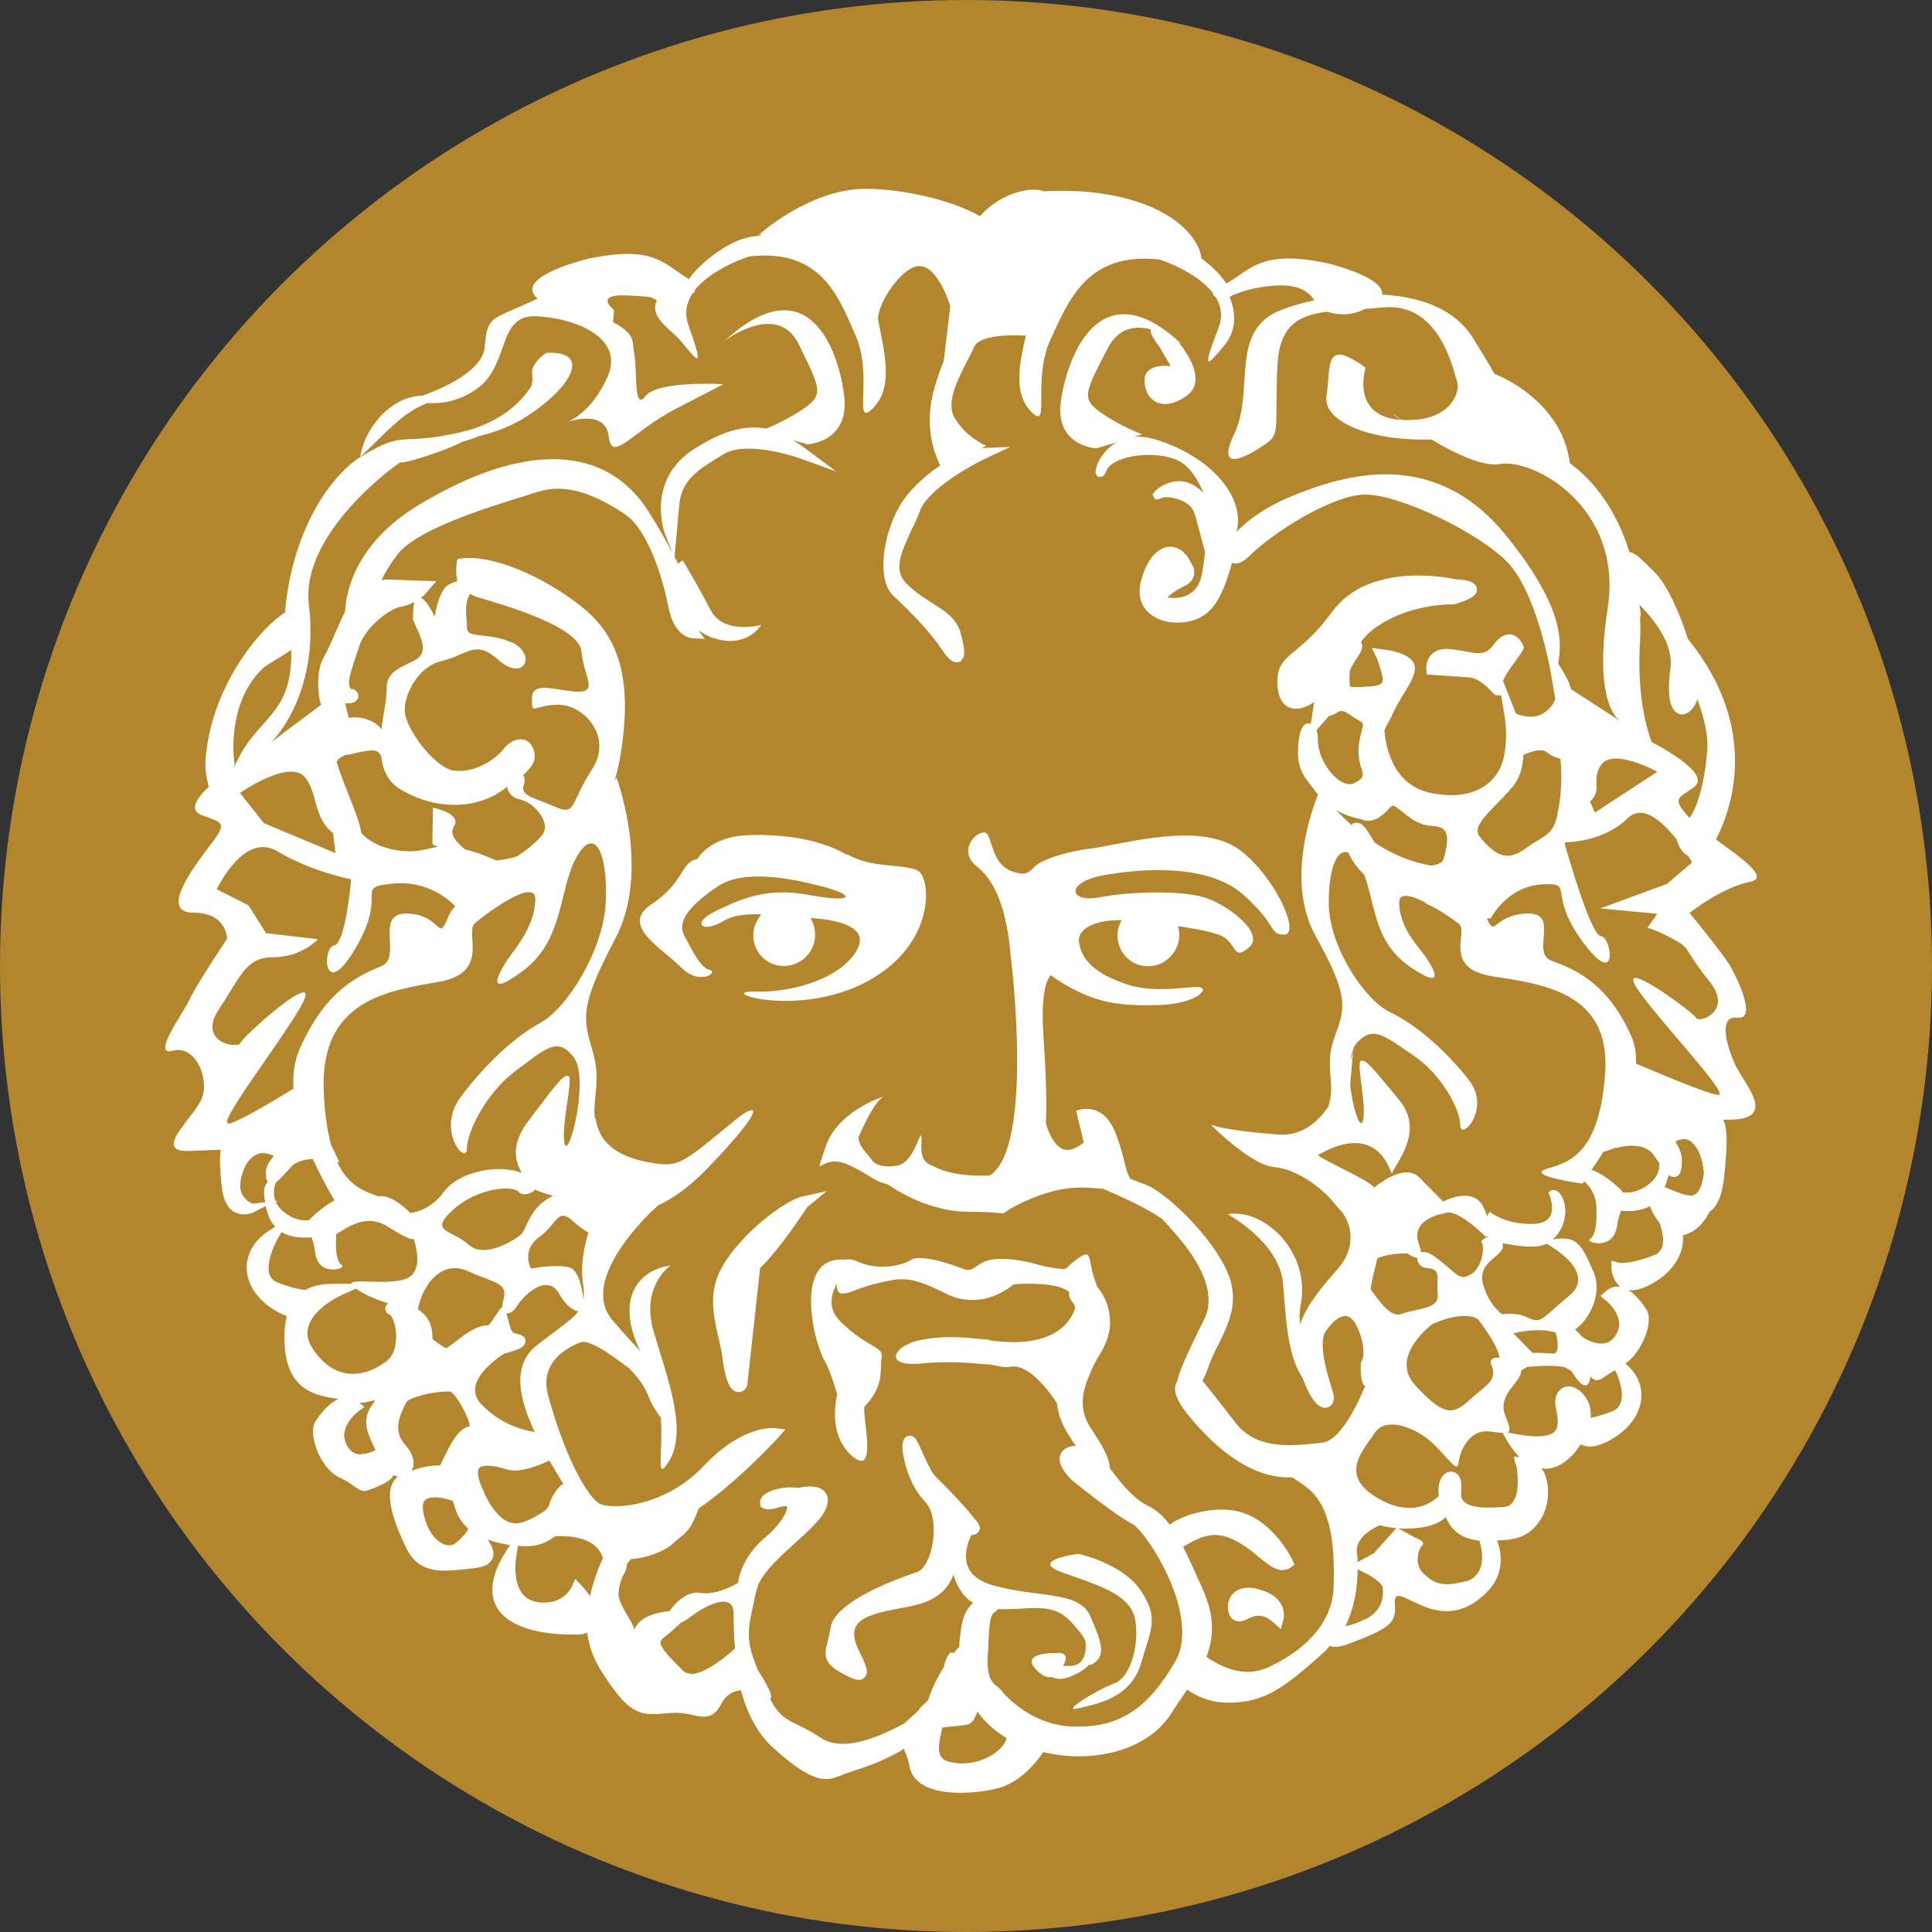 <svg xmlns="http://www.w3.org/2000/svg" id="Layer_2" viewBox="0 0 67.74 67.74"><rect x="0" y="0" width="67.74" height="67.74" fill="#333333" stroke="none"/><defs><style>.cls-1{fill:#b3862d;}.cls-1,.cls-2{stroke-width:0px;}.cls-2{fill:#fff;}</style></defs><g id="Layer_1-2"><circle class="cls-1" cx="33.87" cy="33.87" r="33.87"></circle><path class="cls-1" d="M11.8,26.73c.29.94.81,1.97.86,2.48.41.51,1.39.77,2.17.61.88-.19.33-.09.33-.23,0-.14.02-1.25.02-1.25,0,0,1.02.19.74.65-.18.28.08.54.38.81.39.09.76.23,1.1.39.21-.02.45-.06.72-.14.41-.26.78-.59.91-.78.28-.42-.31-1.11-.77-1.21-.29-.06-.45-.24-.48-.45-.08.05-.16.11-.24.17-.45.3-1,.46-1.6.46-.66,0-1.32-.19-1.91-.55-.44-.27-.61-.7-.67-1.18-.15-.23-.27-.25-1.17-.02-.2.05-.32.14-.39.26Z"></path><path class="cls-1" d="M12.32,45.01c-.02-.2,1.21.07,1.88-.16.63-.21.41-1.07.3-1.42-.04.05-.23,0-.9-.42-.77-.49-1.42.04-1.81.26-.05.7.04,1,.2,1.1.15.1-.85.42-.94-.47-.02-.24-.07-.4-.13-.52-.33.03-.73.01-1.05-.18l-.16.28c-.12.21-.39.83-.26,1.21.05.13.14.23.29.28.48.19.78.24.97.26.37-.22.83-.22,1.17-.22h.44Z"></path><path class="cls-1" d="M20.22,30.07c-.65,1.16-.41,2.89-1.9,4-1.49,1.11-.68-.21-.36-.63.32-.42.81-1.11.82-1.9.01-.79-1.74.52-2.12.84-.37.31.55,1.74-1.24,2.05-1.79.31-4.17.63-4.06,3.79.03.84.12,1.48.27,1.97.05.09.1.19.14.27l.14.31-.08-.02c.4.85.99,1.04,1.47,1.21.42-.11,1.1.58,1.1.58,0,0,.68-.05,1.17-.74.47-.66,1.79-1.01,2.73-.67-.21-.37-.43-.95.26-1.85.97-1.27,1.24-1.63,1.39-1.53.15.11-.29,1.84-.14,2.37.15.53.88-2.32.31-3.05-.57-.74-.99-.26-2.01.47-1.01.74-1.72,2.1-1.73,2.74,0,.63-1.1-.63-.23-1.79.86-1.16,1.93-2.16,2.83-2.63.9-.47,2.2-2.53,2.28-4.21.08-1.69-.38-2.74-1.03-1.58ZM15.28,36.59c-1.17.58-1.12.95-1.4,2.21-.28,1.26.5,1.58-.13,1.63-.63.05-.99-.58-1.02-2.21-.03-1.63,2.98-2.42,2.98-2.42l.9-.42s-.17.63-1.33,1.21Z"></path><path class="cls-1" d="M15.88,52.62l-.14-.05s-.24-.08-.49-.08c-.12,0-.28.02-.36.11-.09.11-.07.31-.04.46.15.77.57,1.11.9,1.11.09,0,.16-.02.22-.07.33-.28.43-.46.43-.46l.03-.05c-.21-.19-.37-.42-.45-.69-.03-.13-.06-.22-.09-.28Z"></path><path class="cls-1" d="M8.62,40.85c-.21.37-.25.83-.14,1.01.2.34.39.34.41.34l.41-.05c-.07-.32-.07-.57.1-.72-.02-.03-.04-.06-.06-.11-.01-.05-.02-.12-.02-.22,0-.2.12-.36.21-.48.02-.03.05-.06.07-.09-.03-.02-.11-.05-.28-.09-.35-.07-.59.23-.7.41Z"></path><path class="cls-1" d="M9.68,42.13c.05.12.14.24.29.35.34.26.65.3.88.28.02-.02.03-.04.06-.07.21-.2.52-.47.83-.62-.21-.35-.49-.85-.76-1.45-.26,0-.58.06-.78.29l-.06.07c-.22.25-.35.39-.45.45-.07.16-.12.41-.02.66h.09s-.08.03-.08.03Z"></path><path class="cls-1" d="M13.51,45.84s.03-.1.1-.14c-.38-.14-.82-.29-1.13-.52l-.52.24s-.96.43-1.15,1.1c-.08.27-.01.55.2.84.39.54.84.81,1.36.81.58,0,1.05-.34,1.23-.48.3-.25.31-.71.3-.9-.02-.4-.16-.66-.21-.69-.2-.07-.18-.23-.17-.26Z"></path><path class="cls-1" d="M24.24,56.65c-.13.1-.26.18-.37.23-.1.1-.3.28-.61.53-.09.07-.1.12-.1.14-.01.2.35.57.69.91l.11.11c.06.06.14.09.25.09.49,0,1.25-.61,1.56-.9-.04-.55-.04-1.01-.05-1.26-.03-.76-1.04-.21-1.48.13Z"></path><path class="cls-1" d="M34.28,60c-.14.42-.28.44-.36.46-.16.03-.57.07-.87.1-.21.86-.15,1.1.27,1.21.13.03.27.05.42.05.68,0,1.36-.36,1.55-.83,0-.02.02-.04.02-.07-.46-.27-.79-.59-1.02-.93Z"></path><path class="cls-1" d="M19.01,53.04c.15-.1.24-.2.27-.32.04-.21-.1-.42-.11-.42l-.3-.42.51.09c.15.03.27.05.39.08-.16-.26-.33-.54-.5-.83-.25.12-.78.35-1.22.35-.11,0-.2-.02-.28-.04-.28-.09-.5-.13-.67-.13-.11,0-.25.02-.3.1-.03.05-.11.26.21.89.34.69.7,1.03,1.09,1.03.3,0,.63-.2.92-.37Z"></path><path class="cls-1" d="M18.75,50.22c-.56-1.18-.81-2.34.07-3.04.23-.18.44-.34.63-.48.4-.3.67-.5.83-.71-.18-.05-.43-.18-.67-.61-.41-.74-1.21,0-1.48.42-.27.42-.64.32-.47-.26.17-.58-.41-.58-1.2-.94-.78-.37-1.32.16-1.59.68-.11.22-.17.46-.22.64.29.19.51.49.51.94,0,.03,0,.06,0,.1.18.14.41.31.49.32.04-.01.23-.15.36-.26.31-.24.7-.54,1.09-.54.12,0,.23.03.33.08.18.1.42.15.59.18.21.04.4.08.4.28,0,.22-.2.28-.76.45-.28.17-.93.67-1,1.18-.03.22.05.43.25.63.62.63,1.33.86,1.84.94Z"></path><path class="cls-1" d="M19.47,53.88c-.24.18-.52.32-.83.34-.15,0-.32,0-.48,0l-.07.46c0,.05-.19,1.33.7,1.5.1.02.21.03.3.03.69,0,.95-.53.95-.54l.13-.29.22.23c.05.06.18.2.31.39.1-.48.27-.93.45-1.34-.02-.03-.04-.07-.05-.11-.26-.62-1.17-.67-1.62-.65Z"></path><path class="cls-1" d="M15.78,48.79s-.06,0-.1,0c-.54,0-1.33.22-1.42.36l-.05.09c-.23.43-.44.93,0,1.42.27.29.36.61.24.87,0,0-.01.02-.02.04.31-.11.64-.18,1-.19.04-.07.1-.2.15-.3.22-.45.49-1.01.89-1.07,0-.29-.48-1.15-.69-1.22Z"></path><path class="cls-1" d="M13.06,49.25c.04-.06.06-.11.08-.15-.17.05-.34.09-.49.09-.02,0-.03,0-.05,0l.17.15-.21.16s-.75.58-.39,1.2c.12.21.29.31.51.31.2,0,.39-.08.49-.13,0,0,0-.01,0-.02-.31-.65-.5-1.04-.1-1.59Z"></path><path class="cls-1" d="M10.21,22.78c-.1.11-.84.51-.98.64-1.16,1.09-1.08,2.9-.99,3.39.04-.08.09-.17.14-.27.74-1.44,1.89-1.54,1.83-3.77Z"></path><path class="cls-1" d="M55.92,28.49l2.19-1.43s-1.63-.9-2-.19c-.31.58.09.8-.35,1.24l.17.38Z"></path><path class="cls-1" d="M20.07,42.8c-.52-.47-.53.11-1.17.58-.64.47-.28,1.1-.28,1.1,0,0,.79-.16,1.32-.05.34.07.47.7.52,1.14.02-.16.02-.34-.02-.58-.09-.6.03-1.25.19-1.77-.15-.09-.34-.22-.56-.42Z"></path><path class="cls-1" d="M18.09,23.45c-.19,0-.42-.12-.66-.34-.25-.23-.47-.33-.69-.33-.2,0-.39.08-.61.18-.19.08-.4.17-.65.23-.79.17-1.28,1.11-1.29,1.71-.01.62,1.06,2.04,1.73,2.13.68.09,1.4-.33,1.73-.75.18-.23.4-.35.6-.35.22,0,.39.14.47.39.1.31-.05.58-.38.87.05.08.07.19.03.32-.15.42.37.47,1.1.79.74.32.52-.14,1.28-1.3.76-1.16-.29-2.28-1.17-2.28s-.94.42-.93-.23c.01-.65.93-.23,1.63-.23s.19-.51.11-1.4c-.08-.88-2.71-1.63-3.64-1.91-.1-.03-.19-.07-.26-.12-.17.22-.16.57-.13,1.02v.16c.03.22.17.25.6.29.28.03.63.06.97.23.41.19.54.49.49.69-.04.14-.16.24-.33.24Z"></path><path class="cls-1" d="M19.08,42.11c.12-.08.22-.14.31-.18-.25-.07-.47-.15-.64-.22-.13.16-.45.23-.56.09-.21-.27-1.47-.16-2.33.63-.85.79-.01.69.56,1.21.57.52,1.69-.21,1.85-.37.16-.16.28-.79.81-1.16Z"></path><path class="cls-1" d="M12.21,24.68s-.07,0-.11,0l.13.51c.42-.08.92.09,1.15.4.03-.24.07-.48.1-.7.05-.3.09-.57.08-.73-.02-.5.37-.69.72-.86.2-.1.39-.19.48-.32.17-.25-.03-.69-.17-.98-.07-.15-.11-.24-.11-.31,0-.29.02-.47.05-.57-.16.09-.34.15-.51.18-.26.04-1.17.58-1.43,1.39l-.08.25c-.25.73-.38,1.17-.16,1.26.21.09.21.23.2.3-.02.08-.08.21-.35.21Z"></path><path class="cls-1" d="M10.49,36.8c.93-2.16,2.15-2.63,2.89-2.95.74-.32-.29-1.9.92-1.84,1.21.05,1.04,1.05,1.42.11.06-.14.14-.26.24-.37-.19-.2-.97-.91-2.18-.79-1.41.14-.15.28-1.3,2.24-1.15,1.97-1.19,0-.77-.07.42-.07.6-2.32.6-2.32,0,0-1.4-.28-2.58-.98-1.18-.7-2.13,1.33-2.13,1.33l1.11.56,2.87.42-2.25.56,1.82.21s-.57.63-1.55.63-1.13.63-1.92,1.82c-.79,1.19.68,1.4.75,1.19.07-.21,2.49-2.38,2.27-1.61-.22.77-3.23,4.56-2.67,4.42.39-.1,1.58-.81,2.26-1.23-.03-.48.03-.94.2-1.35Z"></path><path class="cls-1" d="M11.67,29.21c-.72-.56-.53-1.44-1-1.97-.55-.63-2.26.56-2.26.56l.83,1.05,2.51,1.05-.08-.7Z"></path><path class="cls-1" d="M52.03,45.1c.16.51.43.81.64.98.29-.03.59-.02.82.08.57.26.47.16,1.54-.73.9-.76-.37-1.59-.79-1.82-.35.16-.83.11-1.55-.02.17.49-.96.56-.66,1.51Z"></path><path class="cls-1" d="M47.57,54.38s0,.04,0,.07c0,.03,0,.06.02.08.06.19.04.14-.01-.02,0,.08.01.17.02.26l.59-.32.77-.86c-.2-.02-.4-.05-.58-.1-.06.02-.83.35-.81.9Z"></path><path class="cls-1" d="M50.69,53.19c-.16.16-.41.29-.8.36-.3.05-.59.06-.86.04l.58.32s.4.14.26.27c-.14.13-.31.66.05,1,.36.34.65.49,1.47.26.66-.18.66-.91.48-1.43-.66-.08-.97-.34-1.18-.83Z"></path><path class="cls-1" d="M52.92,50.6l-.22-.37c-.11,0-.26-.03-.47-.05-.7-.07-1.03.7-1.07,1.09-.04.38-.28-.07-.9-.67-.62-.6-1.67-.94-2.03-.38-.36.56-1.28,1.43,0,2.24,1.15.72,1.89.32,2.24-.02-.04-.28,0-.53.13-.7.14-.18.39-.2.53-.05.1.12.15.31.12.57-.02.17,0,.29.09.37.13.15.43.22.91.22.14,0,.3,0,.46-.02.15,0,.26-.07.35-.17.26-.34.17-1.07.12-1.32l-.06-.29.2.02c-.23-.23-.37-.46-.38-.48Z"></path><path class="cls-1" d="M47.6,55.03c0,.63-.11,1.34-.43,1.99.2-.04.45-.12.72-.26.76-.39.57-1.14.57-1.14-.15-.25-.58-.47-.87-.59Z"></path><path class="cls-1" d="M47.66,25.26c-.09-.05-.17-.11-.24-.15-.17-.11-.29-.19-.38-.19-.03,0-.08,0-.17.06-.11.07-.2.1-.28.12l-.43.49c.04.12.04.27.05.4.03.76.8,1.72,1.29,1.45.32-.17.31-.23.23-.54-.04-.16-.09-.37-.09-.62,0-.29.07-.5.11-.66.07-.26.08-.28-.08-.37Z"></path><path class="cls-1" d="M47.4,28.91l.06-.04h.1c.21-.01.35.21.61.65,0,.01.02.03.03.04.74.49,1.42.7,1.96.8.2-.02.4-.08.44-.22.11-.38.2-.8.05-1-.07-.1-.22-.16-.44-.17-.48-.03-.81-.3-1.05-.5-.12-.1-.26-.21-.33-.21-.04,0-.09.05-.12.08-.25.3-.5.45-.75.45-.11,0-.19-.03-.24-.06-.13-.02-.52-.11-.89-.32.18.19.36.37.54.52,0,0,.01-.01.02-.02Z"></path><path class="cls-1" d="M56.32,48.25c-.15.1-.24.17-.35.17-.07,0-.17-.04-.22-.14-.1.7-.52.09-.63-.11-.01-.01-.02-.03-.03-.06,0,0-.11-.06-.24-.14-.44-.11-1.34-.01-1.34-.01,0,0-.08.06-.2.13,0,.01,0,.02,0,.03,0,.39-.85.81-.55,1.55.17.42.2.55.06.58l.31.06c.73.14,1.21.1,1.38-.11.14-.18.08-.49.04-.73-.02-.09-.03-.17-.04-.23-.01-.18.04-.34.14-.45.09-.09.21-.15.33-.15.14,0,.4.06.65.47.1.17.14.39.12.63.18-.04.43-.1.74-.22.15-.06.25-.15.3-.28.13-.35-.07-.9-.19-1.15-.11.07-.21.13-.29.18Z"></path><path class="cls-1" d="M58.96,39.95c-.1.02-.17.05-.21.07.01.01.02.03.03.05.09.15.2.36.2.63,0,.15,0,.57-.28.57-.06,0-.12-.03-.18-.08-.04.13-.08.28-.14.43.07.03.15.06.24.1.22.1.47.2.7.2.27-.01.4-.43.44-.78-.01-.22-.07-.48-.16-.71-.09-.21-.3-.56-.63-.48Z"></path><path class="cls-1" d="M55.82,41.03c.36.1.79.46,1.05.72.02.02.04.04.05.07.23.02.55-.01.9-.28.31-.24.39-.51.38-.74-.04-.06-.08-.12-.12-.18l-.06-.09c-.2-.29-.54-.35-.79-.35-.29,0-.53.08-.53.08l-.44.15v-.03c-.14.26-.29.48-.42.66Z"></path><path class="cls-1" d="M48.2,44.52c-.06.24-.12.49-.14.7.27.36.69,1,1.07.86.6-.21,1.34-.17,1.28-.7-.06-.53.15-.88-.37-.91-.23-.01-.35-.21-.35-.36-.13,0-.33-.14-.33-.14,0,0-.62-.03-1.07.17-.03.13-.06.26-.09.39Z"></path><path class="cls-1" d="M54.23,26.36c-.17-.13-.56,0-.8.11,0,.39-.1.8-.37,1.11-.16.2-.35.38-.52.56-.62.63-.86.93-.62,1.22.5.6.91.86,1.53.43.18-.13.34-.23.47-.31.45-.28.58-.36.72-.96.19-.84.12-1.69.12-1.7l-.02-.22c-.15-.03-.32-.1-.5-.24Z"></path><path class="cls-1" d="M53.05,46.75l.67.68s.34,0,.74.03c.22-.07.14-.49.07-.75-.62-.2-1.48.03-1.48.03Z"></path><path class="cls-1" d="M52.59,47.6c-.08-.39-.33-.77-.75-1.35-.35-.25-1.12-.07-1.61.17,0,0-1.53,1.13-.6,2.14.93,1.02,1.28,1.09,1.89.53.61-.56.99-.67.79-1.23-.08-.23.07-.29.29-.26Z"></path><path class="cls-1" d="M57.85,42.28c-.31.17-.7.19-1.01.16-.06.12-.12.29-.14.52-.12.9-1.12.58-.96.48.16-.1.27-.42.23-1.16-.02-.42-.24-.7-.42-.87-.03.05-.06.08-.06.08,0,0-2.05-.28-1.26-.52.79-.24,1.85-.52,2.05-3.35.2-2.83-2.16-3.12-3.95-3.4-1.78-.28-.82-1.56-1.18-1.84-.13-.1-.43-.31-.77-.52l-.42-.21s0,0,.02-.02c-.48-.24-.91-.37-.92-.01-.01.71.45,1.32.76,1.7.31.38,1.08,1.56-.38.57-1.3-.88-1.21-2.21-1.61-3.23-.29-.29-.46-.55-.55-.77-.42-.18-.72.64-.69,1.82.03,1.51,1.26,3.35,2.15,3.77.89.42,1.92,1.32,2.75,2.36.83,1.04-.3,2.17-.29,1.61,0-.57-.66-1.79-1.65-2.46-.99-.66-1.4-1.09-1.99-.42-.04.05-.08.11-.11.18l-.11,1.27c.08.81.34,1.57.44,1.29.16-.47-.23-2.03-.07-2.12.16-.09.42.24,1.35,1.37.93,1.14-.19,2.29-.25,2.57-.03.16-.37-1.93-2.6-.64.17.17,1.88.92,1.97,1.14.4-.32,1.15-.8,1.59-.35.62.63.83.84.83.84,0,0,1.06-.58,1.42.21.05.11.09.21.12.3.05-.09.09-.15.09-.15,0,0,.57.47,1.57.42,1-.05.49-1.1.49-1.1.38-.37.83.53.45,1.26-.09.17-.19.3-.3.39.85-.16,1.02.19,1.43,1.13.33.75-.13,1.67-.65,2.03.08.06.16.14.23.23l.13.09s.27.17.56.17c.22,0,.39-.1.52-.31.38-.62-.32-1.17-.35-1.2l-.2-.16.2-.17c.12-.11.26-.16.41-.16.03,0,.06,0,.09.01-.21-.17-.29-.45-.3-.63v-.29s.27.08.27.08h0s.35.07,1.19-.26c.15-.06.25-.15.3-.28.09-.25.02-.6-.08-.87-.13-.17-.26-.37-.34-.59Z"></path><path class="cls-1" d="M52.16,43.36s-.02-.02-.03-.03c-.02.03-.03.04-.03.04,0,0-1.04-1.05-1.46-.84,0,0-1.21.17-.91,1.05.05.15.07.25.08.33.1-.05.27-.02.51.16.76.56.83.88,1.25.59.43-.28.47-1.02.37-1.12-.05-.05.07-.14.22-.19Z"></path><path class="cls-1" d="M58.8,29.45c-.48-.62-1.18-1.28-1.72-.75-.79.78-1.92.84-2.17.84-.01.02-.03.03-.04.05.11.4.94,3.25,1.28,3.25.37,0,.64,1.95-.65.19-1.28-1.75-.24-2.09-1.45-2.01-1.22.09-1.77,1.18-1.77,1.18h-.14c.31.72.22-.12,1.39-.16,1.21-.05.14,1.37.87,1.65.73.28,1.94.7,2.8,2.64.13.3.18.63.17.97.94.4,2.53,1.06,2.88,1.1.5.05-2.64-3.21-2.95-3.93-.31-.73,2.09,1.03,2.18,1.23.09.2,1.31-.24.46-1.29-.86-1.05-.66-1.13-1.13-1.4-.73-.41-1.04-.47-1.04-.47l.35-.49-2-.19,2.37-.87.86-.73s-.05-.09-.13-.22c-.2-.11-.35-.35-.41-.58Z"></path><path class="cls-1" d="M59.46,24.66c-.17.32-.35.39-.48.39-.1,0-.2-.05-.27-.13-.25-.28-.21-.98-.14-1.51.11-.82-.57-1.68-1.09-2.21,0,0,0,.02,0,.03.06.29.06.34.02.4,0,.29,0,.6,0,.91-.09,1.6.14,2.74.41,3.48,0,0,.02,0,.03.01.88.48,1.99,1.2,1.44,1.58-.55.39-.79.36-.13,1.08.21-.29.52-1.07.62-2.4.04-.51-.12-1.15-.35-1.77-.01.06-.03.11-.05.15Z"></path><path class="cls-2" d="M29.71,29.98c-.83-.49-2.02-.74-3.42-.7-1.41.03-1.84.84-1.84.84-.56.07-.47.84-1.6,1.58-1.14.74.36,1.54,1.02,2.21.65.67,1.33.18,1.02.1-.32-.07-.59-.63-.89-1.19-.31-.56.3-1.16,1.18-1.75.89-.6,2.57-.28,3.72.03,1.15.31.97.56-.53.28-1.5-.28-2.39.14-3.27.56-.88.42-.5.81.27.35.37-.22.85-.25,1.33-.23-.17.19-.28.44-.29.72-.01.6.47,1.09,1.07,1.09s1.1-.49,1.1-1.09c0-.22-.06-.42-.16-.59.79.04,2.1.26,1.63,1.11-.54.98-2.2,1.51-3.6,1.47-1.4-.04,1.5.95,3.94-.35,2.44-1.3,2.27-3.65,1.78-3.9-.49-.24-1.61-.07-2.45-.56Z"></path><path class="cls-2" d="M37.26,55.14c1.25.44,2.34.76,2.53,1.59.18.83-.12,2.07-.71,2.29-.59.21-1.94,1.04-1.28.88.65-.16,1.84-.34,2.21-1.59.37-1.25.62-1.59-.02-2.55-.64-.95-2.18-1.28-2.18-1.28,0,0-1.79.23-.54.66Z"></path><path class="cls-2" d="M44.09,55.71c-.12-.03-.22-.04-.32-.04-.45,0-.66.28-.71.55-.04.24.04.54.27.61.03.01.07.02.11.02.11,0,.21-.04.31-.09.12-.06.25-.11.39-.11.17,0,.33.08.51.24l.26.23.09-.34s.07-.28-.09-.55c-.15-.25-.42-.42-.81-.51Z"></path><path class="cls-2" d="M26.65,44.46c.71-.67,1.65-2.14,1.66-2.14l.68-.56-.86.19c-.62.14-2.15,1.31-2.8,2.45-.51.88-.32,1.7-.14,2.5.06.25.12.52.15.78.1.77.28,1.13.56,1.13.13,0,.25-.09.3-.23"></path><path class="cls-2" d="M60.16,29.44c.51-.97,1.61-3.85-.98-7.04-.3-.95-.74-1.91-1.16-2.33-.46-.46-.68-.69-.89-.71-.44-1.45-1.24-2.51-2.09-3.12-.03-.27-.1-.53-.19-.78-.17-.45-.44-.85-.76-1.2-.48-.5-1.06-.9-1.69-1.15-.2-.36-.45-.77-.73-1.22-.64-1.07-1.89-1.49-3.21-1.56.08-.63-1.92-1.1-1.92-1.1-2.31-.49-2.67.21-3.52.7-.01,0-.02.01-.02.01-.17-.25-.39-.49-.67-.72-.07-.06-.14-.11-.21-.16,0-.08-.02-.18-.08-.33-.47-1.12-2.21-2.04-4.81-2.04-.22,0-.41,0-.6.02-.07-.01-.14-.04-.21-.05-.33-.04-.65.04-.96.15-.43.17-.81.44-1.1.77-1.08-.62-2.83-.96-4.01-.96-1.97,0-3.74,1.61-3.74,1.61l.09.03c-.66.03-1.18.28-1.86.81-.28.23-.51.47-.69.72-.01,0-.02,0-.02-.02-.83-.49-1.17-1.19-3.5-.7,0,0-2.68.63-1.78,1.4-1.63.77-1.76.56-1.85,1.68-.07.88-1.54,1.49-2.18,1.72-.15,0-.3.03-.45.07-.32.08-.6.27-.84.47-.47.43-.8.99-.9,1.61-1.27.85-2.42,2.88-2.64,5.46-.74.44-2.56,2.44-2.78,5.12-.04.43.06.77.11.99-.45.42-.68.81-.27.98.7.28.98.21.33,1.05-.64.84-1.79,2.38-.6,2.38s1.18.92,1.18.92c0,0-1.08,1.61-1.3,2.1-.22.49-1.38,2.03-.6,1.82.77-.21,1.26.91,1.04,1.61-.22.7-1.94,2.03-.32,1.9.11-.01.86-.03.96-.04-.04.26-.04.65.04,1.32.09.83.52.95.77.95.21,0,.37-.08.39-.1l.37-.19c.03.1.06.21.1.33.06.16.14.29.24.39l-.26.17c-.48.32-.74.77-.74,1.28.01.58.38,1.13,1.02,1.5.13.08.26.14.38.18-.06.27-.09.59-.07.97.07,1.66,1.11,1.83,1.89,1.94-.32.14-.6.47-.8.77-.14.21-.1.54-.04.77.12.46.45,1.02.88,1.22.22.1.4.22.52.31.15.1.24.16.35.16.1,0,.98-.32,1.01-.56.06.03.12.04.16.05-.59.47-.12,1.65.3,2.52.33.69.9.78,1.35.78.25,0,.52-.03.81-.06l.25-.03c.34-.04.55-.16.62-.37.07-.21-.04-.44-.19-.63.24.09.52.15.79.19l-.21.34c-.44.73-.52,1.35-.26,1.83.49.87,1.98.97,2.6.97.1,0,.19,0,.27,0,.12,0,.22-.03.31-.06.05.43.2.86.46,1.29.78,1.23,1.17,1.56,1.82,1.56.12,0,.24,0,.38-.02.09,0,.17-.01.27-.02.34-.02.59.03.8.08.13.03.25.05.36.05.34,0,.5-.24.61-.45.15-.3.41-.46.69-.47.2.75.55,1.5,1.16,2.04,1.54,1.39,1.93,1.1,2.47.89.31-.12,1.06-.31,1.76-.7.12-.05.23-.11.32-.19.02.06.04.12.07.18.05.13.1.26.13.44.06.35.38.93,1.77.93.38,0,.8-.04,1.21-.13.84-.18,1.41-.86,1.71-1.3.4.1.83.15,1.25.15,1.43,0,2.63-.56,3.22-1.48.13-.21.27-.41.4-.6.06-.09.12-.17.17-.26.3.21.78.46,1.44.46h.05c1.19-.02,1.84-.44,3.31-1.77.08-.07.14-.15.21-.22.13.06.34.05.7-.09,1.25-.48,1.63-.67,1.58-1.29-.06-.62.21-.35.98-.02.77.32,1.55.27,2.32-.57.5-.55.47-1.24.28-1.73.8-.01,1.2-.21,1.55-.77.24-.39.34-1.1.1-1.61-.03-.06-.06-.1-.1-.15.05,0,.09.02.14.02.11,0,.23-.02.34-.06.34-.12.67-.42.9-.8.09.04.19.08.32.08.21,0,.45-.08.74-.24.65-.37,1.04-.91,1.07-1.5.02-.45-.18-.86-.56-1.17.36-.25.63-.72.75-1.12.07-.23.12-.56-.01-.77-.16-.25-.38-.52-.63-.69.03,0,.06.01.1.01.21,0,.45-.08.74-.24.65-.37,1.04-.91,1.07-1.5,0-.07,0-.13,0-.19.27-.06.64-.25.93-.82.21-.14.42-.46.5-1.13.15-1.31.12-1.8-.02-2.1.15,0,.3,0,.44-.01,1.4-.12.28-1.26-.02-1.92-.3-.65-.61-1.74.08-1.65.69.09.01-1.35-.25-1.8-.26-.45-1.43-1.87-1.43-1.87,0,0,1.11-.89,2.12-1.09.72-.14-.33-.85-1.24-1.52ZM56.11,26.87c.37-.71,2,.19,2,.19l-2.19,1.43-.17-.38c.44-.44.05-.66.35-1.24ZM9.23,23.42c.14-.13.87-.53.98-.64.06,2.23-1.09,2.33-1.83,3.77-.05.1-.09.18-.14.27,0,.01,0,.02,0,.03-.03.04-.05.07-.07.09.02-.04.04-.07.06-.12-.09-.5-.17-2.3.99-3.39ZM8.03,39.38c-.56.14,2.44-3.65,2.67-4.42.22-.77-2.2,1.4-2.27,1.61-.07.21-1.54,0-.75-1.19.79-1.19.94-1.82,1.92-1.82s1.55-.63,1.55-.63l-1.82-.21h0l-.62-.98-1.11-.56s.95-2.04,2.13-1.33c1.18.71,2.58.98,2.58.98,0,0-.18,2.25-.6,2.32-.42.07-.38,2.04.77.07,1.15-1.96-.11-2.1,1.3-2.24,1.21-.12,1.99.59,2.18.79-.1.11-.18.23-.24.37-.38.95-.21-.05-1.42-.11-1.21-.05-.18,1.53-.92,1.84-.74.32-1.96.79-2.89,2.95-.17.41-.23.87-.2,1.35-.68.42-1.87,1.13-2.26,1.23ZM8.42,27.8s1.7-1.19,2.26-.56c.47.53.28,1.41,1,1.97l.08.7-2.51-1.05-.83-1.05ZM12.35,24.18c-.22-.09-.09-.54.16-1.26l.08-.25c.27-.8,1.18-1.35,1.43-1.39.18-.02.35-.09.51-.18-.03.11-.05.28-.05.57,0,.07.04.15.11.31.14.29.34.73.17.98-.09.14-.28.23-.48.32-.35.17-.74.36-.72.86,0,.17-.03.43-.08.73-.04.22-.08.46-.1.7-.23-.31-.73-.48-1.15-.4l-.13-.51s.08,0,.11,0c.26,0,.33-.13.35-.21.01-.06.02-.21-.2-.3ZM17.92,22.52c-.35-.16-.7-.2-.97-.23-.42-.04-.57-.08-.58-.29v-.16c-.05-.45-.05-.8.12-1.02.07.05.16.09.26.12.93.28,3.56,1.02,3.64,1.91.08.88.58,1.4-.11,1.4s-1.62-.42-1.63.23c0,.65.04.23.93.23s1.93,1.12,1.17,2.28c-.76,1.16-.54,1.63-1.28,1.3-.74-.33-1.25-.37-1.1-.79.05-.14.03-.25-.03-.32.33-.29.48-.56.38-.87-.08-.25-.25-.39-.47-.39-.2,0-.42.12-.6.35-.33.41-1.05.84-1.73.75-.67-.08-1.74-1.5-1.73-2.13,0-.6.51-1.54,1.29-1.71.25-.06.46-.15.65-.23.22-.1.41-.18.61-.18.22,0,.44.11.69.33.24.22.47.34.66.34.17,0,.29-.09.33-.24.05-.2-.09-.5-.49-.69ZM20.44,44.99c.04.24.04.42.02.58-.05-.44-.19-1.07-.52-1.14-.53-.11-1.32.05-1.32.05,0,0-.36-.63.28-1.1.64-.47.65-1.05,1.17-.58.22.2.41.33.56.42-.16.52-.28,1.17-.19,1.77ZM18.28,43.27c-.16.16-1.28.9-1.85.37-.57-.53-1.42-.42-.56-1.21.86-.79,2.12-.89,2.33-.63.11.14.43.07.56-.09.17.08.39.15.64.22-.1.04-.19.09-.31.18-.53.37-.65,1-.81,1.16ZM18.97,35.85c-.9.48-1.97,1.47-2.83,2.63-.86,1.16.23,2.42.23,1.79.01-.63.72-2,1.73-2.74,1.01-.74,1.44-1.21,2.01-.47.57.74-.16,3.58-.31,3.05-.15-.53.3-2.27.14-2.37-.16-.11-.43.26-1.39,1.53-.69.9-.46,1.48-.26,1.85-.94-.34-2.26.02-2.73.67-.48.68-1.17.74-1.17.74,0,0-.67-.69-1.1-.58-.48-.16-1.07-.35-1.47-1.21l.08.02-.14-.31c-.04-.09-.09-.18-.14-.27-.14-.49-.24-1.13-.27-1.97-.11-3.16,2.26-3.47,4.06-3.79,1.8-.32.87-1.74,1.24-2.05.37-.32,2.13-1.63,2.12-.84-.01.79-.5,1.47-.82,1.9-.32.42-1.14,1.74.36.63,1.49-1.1,1.26-2.84,1.9-4,.65-1.16,1.11-.11,1.03,1.58-.08,1.68-1.38,3.74-2.28,4.21ZM12.19,26.47c.9-.22,1.02-.21,1.17.02.05.48.23.91.67,1.18.6.36,1.25.55,1.91.55.6,0,1.15-.16,1.6-.46.09-.06.16-.11.24-.17.03.21.19.39.48.45.46.1,1.06.79.77,1.21-.13.19-.5.52-.91.78-.26.08-.51.12-.72.14-.34-.15-.71-.3-1.1-.39-.31-.27-.56-.53-.38-.81.28-.46-.74-.65-.74-.65,0,0-.02,1.11-.02,1.25,0,.14.56.05-.33.23-.78.16-1.76-.1-2.17-.61-.05-.51-.57-1.54-.86-2.48.07-.12.2-.21.39-.26ZM9.53,40.62c-.09.11-.2.27-.21.48,0,.1,0,.17.02.22.01.05.03.09.06.11-.17.16-.17.4-.1.72l-.41.05s-.21,0-.41-.34c-.1-.18-.07-.63.14-1.01.1-.18.35-.48.7-.41.17.04.24.07.28.09-.02.03-.05.06-.07.09ZM9.66,42.11c-.1-.26-.05-.5.02-.66.1-.06.22-.2.45-.45l.06-.07c.2-.23.53-.28.78-.29.27.59.55,1.1.76,1.45-.3.15-.62.42-.83.62-.03.03-.04.05-.06.07-.23.03-.54-.01-.88-.28-.14-.11-.23-.23-.29-.35l.08-.04h-.09ZM9.74,44.97c-.15-.06-.24-.15-.29-.28-.13-.38.15-1,.26-1.21l.16-.28c.32.19.72.21,1.05.18.05.13.1.29.13.52.09.89,1.1.58.94.47-.15-.1-.25-.41-.2-1.1.39-.22,1.04-.75,1.81-.26.67.42.86.47.9.42.12.35.33,1.21-.3,1.42-.67.22-1.9-.04-1.88.16h-.44c-.35,0-.8,0-1.17.22-.18-.02-.49-.07-.97-.26ZM12.68,51c-.22,0-.39-.1-.51-.31-.36-.62.36-1.18.39-1.2l.21-.16-.17-.15s.03,0,.05,0c.15,0,.32-.04.49-.09-.01.05-.03.1-.08.15-.39.55-.21.94.1,1.59,0,0,0,.02,0,.02-.1.05-.29.13-.49.13ZM13.6,47.69c-.18.14-.64.48-1.23.48-.52,0-.97-.27-1.36-.81-.21-.3-.28-.57-.2-.84.19-.67,1.14-1.1,1.15-1.1l.52-.24c.31.23.75.39,1.13.52-.06.04-.09.1-.1.14,0,.03-.03.19.17.26.05.03.19.29.21.69,0,.19,0,.65-.3.9ZM16.4,53.65s-.1.19-.43.46c-.06.05-.13.07-.22.07-.32,0-.74-.35-.9-1.11-.03-.15-.05-.35.04-.46.08-.09.24-.11.36-.11.25,0,.49.08.49.08l.14.05c.02.07.05.16.09.28.08.27.24.5.45.69l-.03.05ZM15.58,51.08c-.05.1-.11.23-.15.3-.36,0-.69.07-1,.19,0-.01.02-.03.02-.04.12-.25.02-.58-.24-.87-.43-.48-.22-.98,0-1.42l.05-.09c.09-.14.87-.36,1.42-.36.04,0,.08,0,.1,0,.21.07.68.93.69,1.22-.4.06-.67.62-.89,1.07ZM16.66,48.65c.07-.51.73-1.01,1-1.18.55-.16.76-.23.76-.45,0-.2-.19-.23-.4-.28-.17-.04-.21-.8-.39-.9-.1-.06-.41.63-.53.63-.39,0-.78.3-1.09.54-.13.1-.32.24-.36.26-.08-.02-.31-.18-.49-.32,0-.03,0-.07,0-.1,0-.46-.22-.76-.51-.94.04-.18.1-.42.22-.64.27-.53.8-1.05,1.59-.68.78.37,1.36.37,1.2.94-.17.58.2.69.47.26.27-.42,1.07-1.16,1.48-.42.24.43.49.57.67.61-.16.21-.43.41-.83.71-.18.14-.4.3-.63.48-.88.7-.63,1.86-.07,3.04-.51-.08-1.22-.31-1.84-.94-.2-.2-.28-.4-.25-.63ZM17,52.38c-.32-.63-.24-.84-.21-.89.05-.08.19-.1.3-.1.17,0,.39.04.67.13.08.02.18.04.28.04.44,0,.97-.23,1.22-.35.17.29.34.57.5.83-.11-.03-.45.46-.49.68-.03.12-.12.23-.27.32-.29.17-.61.37-.92.37-.39,0-.75-.34-1.09-1.03ZM20.7,55.98c-.13-.19-.26-.33-.31-.39l-.22-.23-.13.29s-.25.54-.95.54c-.1,0-.2,0-.3-.03-.89-.17-.71-1.45-.7-1.5l.07-.46c.16.01.32.02.48,0,.31-.02.59-.16.83-.34.45-.02,1.36.03,1.62.65.02.04.03.08.05.11-.18.41-.35.86-.45,1.34ZM24.21,58.68c-.1,0-.18-.03-.25-.09l-.11-.11c-.35-.35-.71-.71-.69-.91,0-.02,0-.07.1-.14.31-.25.51-.43.61-.53.12-.05.24-.13.37-.23.44-.34,1.45-.89,1.48-.13.01.25,0,.71.05,1.26-.31.29-1.07.9-1.56.9ZM35.28,61c-.19.46-.87.83-1.55.83-.15,0-.28-.02-.42-.05-.42-.11-.48-.35-.27-1.21.3-.03.71-.07.87-.1.07-.02.22-.04.36-.46.24.34.57.66,1.02.93,0,.02-.02.05-.02.07ZM42.25,19.35s-.06.67-.16.98c-.22.63-.79.67-1.16.62.08-.09.28-.25.58-.39.19-.09.31-.22.35-.38.05-.21-.06-.4-.11-.46-.16-.35-.43-.55-.72-.55-.2,0-.7.11-1,1.11-.16.53-.03.87.12,1.06.23.31.64.49,1.13.49.28,0,.57-.06.8-.18.6-.29.89-1.11,1.12-1.92.03.02.07.03.12.03.15,0,.32-.1.52-.3.83-.81,2.84-2.08,3.98-2.12h.06c1.2,0,4.01,1.35,5,2.4.99,1.06,1.46,3.68,1.47,3.71l.18,1.05c-.04.14-.15.33-.4.5-.13.08-.28.13-.46.13-.22,0-.42-.07-.52-.11l-.45-1.15c.08-.21.34-.56.44-.7.14-.19.22-.3.26-.39l.03-.08-.03-.08s-.16-.38-.48-.38c-.18,0-.36.11-.53.34-.2.27-.35.32-.55.32-.15,0-.33-.03-.56-.08l-.27-.04c-.42-.07-.68,0-.85.2-.18.21-.15.48-.15.5l.02.17,1.47.1c.37.03.71.4.82.52.05.06.1.11.2.11h.11l.14.82v.07c.03.18.09.77-.07,1.38-.15.59-.7,1.23-1.81,1.23-.23,0-.48-.03-.74-.08-1.44-.31-1.59-1.89-1.61-2.21.06-.11.21-.38.36-.71.06-.12.16-.29.26-.46.28-.45.55-.87.41-1.17-.17-.35-.87-.46-1.09-.48l-.38-.05.17.35s.08.18.16.48c.04.15.08.31.02.39-.05.07-.19.11-.4.13h-.11c-.15.02-.28.02-.4.02s-.17,0-.21-.02c0-.08-.03-.29,0-.57.07-.14.15-.29.23-.4.15-.23.26-.4.17-.57,0,0,0-.01-.01-.02.13-.19.3-.36.53-.52,1.09-.76,2.38-.8,2.67-.8h.06c.82-.23.81-.44.8-.54-.02-.27-.38-.32-.75-.34-.05-.01-3-.69-4.33,1.15-.52.72-.95,1.07-1.26,1.33-.43.35-.72.58-.64,1.33.07.66.47.73.64.73.21,0,.45-.1.64-.24-.03.17-.06.35-.08.52l-.04.25s-.05-.02-.08-.02c-.23,0-.36.34-.37,1.01-.01.59.23.89.53,1.27.05.07.11.14.17.22-.22.55-1.13,3.06-.09,4.94,1.18,2.13,1.06,2.5.68,3.54-.39,1.04.03,1.56-.2,2.36-.01.04-.02.08-.03.11-.4.57-.95,1.02-1.72.97-1.97-.14-2.4-.35-2.4-.35,0,0,1.4,1.42,2.22,1.49.82.07,1.64.74,1.96,1.09.1.12.44.52.43.49.46.65.35,1.41-.14,1.97l-.06.07c-.52.6-1.04,1.2-1.28,1.9-.02-.23-.02-.47.03-.71.34-1.79-1.23-3.37-2.57-3.16,0,0,1.8.97,1.94,2.39.11,1.16.13,2.52.69,3.35.26.7.52,1.05.79,1.05.09,0,.18-.04.23-.11.08-.1.1-.25.05-.42-.02-.06-.04-.14-.07-.23-.14-.45-.46-1.52-.19-1.92.23-.34.49-.54.69-.54.22,0,.38.28.47.51.25.62.16.98.1,1.09-.06-.05-.05.89.13.84-.36.89-.95,1.94-1.49,2l-.17.02c-.32.03-.66.07-1,.07-.88,0-1.49-.25-1.91-.81-.57-.74-.95-1.22-1.14-1.45.08-.15.16-.32.23-.54.09-.25.2-.48.33-.73.37-.75.75-1.53.32-2.53-.55-1.27-2.14-2.78-2.84-3.06l-.57-.22c-.21-.35-.16-.66-.5-1.56-.47-1.25-1.4-.82-1.4-.82l.27,1.11c-.2.16-.5.34-.76.22-.27-.13-.48-.55-.57-.9.03-.62.02-1.53-.08-2.95-.09-1.33.03-1.98.25-2.24.08.06.16.12.24.17,1.32.84,2.16.91,3.53.88,1.37-.04,1.83-.6,1.42-.63-.42-.03-1.55.24-2.56-.11-1.01-.35-1.5-.77-1.63-1.4-.13-.63.75-.84,1.42-.84.02,0,.05,0,.07,0-.09.16-.15.34-.15.53,0,.6.47,1.09,1.07,1.09s1.09-.49,1.1-1.09c0-.11-.02-.22-.05-.32.68.1,1.32.23,1.56.36.52.28.37.88.94.38.57-.49-.78-1.51-1.59-1.75-.8-.24-2.55-.21-3.65,0-1.09.21-1.22-.52.12-.77,1.34-.24,3.65-.42,4.9.67,1.24,1.09.89,1.41,1.45,1.41s-.25-1.93-1.5-2.92c-1.24-.98-3.47-.42-5.01-.14l-.18.03c-.49.04-1.79.31-2.12.7-.08.1-.18.15-.28.19-.12,0-.24-.01-.37-.05-.7-.19-.75-.93-.93-1.3-.18-.37-1.19.47-.39,1.1.8.63,1.08,1.89,1.19,3.16,0,0,.84,6.68-.74,7.68-1.22.03-1.68-.18-2.11-.39-.43-.21-.23-.84-.29-1-.06-.16-.27,1.02-.92,1.05-.06,0-.09.01-.12.02-.28,0-.55-.04-.67-.2-.22-.3-.49-.52-.49-.83.22-.5.57-1.23.87-1.42,0,0-1.62.5-2.03,1.78-.42,1.28-.18.22.7.57.73.29.98.62,1.47.72.61.41,1.66.97,2.88.97,1.95,0,.58.26,1.95-.37,1.38-.63,2.13-.47,2.73-.44,1.68.71,2.11,1.09,2.11,1.09,0,0,0,0,0,0,.16.17.33.37.51.58.69.8,1.41,1.96.93,2.91-.69,1.38-.9,1.91-.94,2.16-.01.02-.02.03-.03.05-.13.26-.01.61.35,1.07.82,1.03,2.11,2.26,3.57,2.26.05,0,.09,0,.14,0,.16.1.33.22.48.33.92.68,1.01,2.15.97,3.5-.03,1.15-.84,2.15-2.27,2.82-.24.11-.49.17-.74.17-.6,0-1.13-.3-1.45-.53.26-.68.3-1.42-.14-2.39-.27-.6-.48-1.08-.68-1.47.03-.01.05-.03.08-.04.29-.17.64-.37,1.04-.37.11,0,.21.02.31.04.49.13.9.46,1.22.73.32.26.57.46.83.46.1,0,.19-.03.28-.08l.15-.11-.08-.17c-.03-.06-.7-1.45-1.96-1.71-.76-.16-1.8.08-2.34.48-.23-.32-.48-.53-.81-.69-.49-.25-.98-.87-1.29-1.3-.02-.38-.25-.77-.68-1.42-.5-.76-.18-1.5.01-1.94.03-.07.06-.13.08-.18.04-.1.11-.21.18-.34.18-.3.41-.67.42-1.21.01-.74-.4-1.2-.45-1.26-.04-.11-.08-.23-.12-.35-.2-.63-.05-1.02-.58-.63-.53.39-.25.39-.81.32-.56-.07-1.01-.32-1.89-.32s-.85.53-1.3.35c-.45-.18-1.5-.52-1.82-.32-.32.21-1.16.39-1.86.07-.2-.09-.35-.1-.46-.07-1.81-.17-1.13,2.81-.73,3.52.18.31.33.77.45,1.2-.12.6-.17,1.5.47,2.11,1.03.97.36-1.54.5-1.69.7-.75.52-1.25.59-1.69.07-.44-.43-.31-1.42-1.26-.47-.45-.37-.95-.15-1.35,0,.02,0,.04,0,.06,0,.6.6.1,1.4-.07.81-.18,1.09-.32,2.41.35,1.32.67,2.39-.32,2.39-.32.42-.03,1.51-.07,1.92.25.01,0,.02.02.03.03-.02.09,0,.21.12.36.04.04.07.1.09.17-.03.13-.39,1.52-2.96,1.16-.04-.01-.07-.02-.11-.03,0,0-.18-.02-.46-.04-.65-.07-1.2-.06-1.63.01-.22.03-.42.07-.58.13-.03.01-.06.03-.08.04-.2.08-.32.17-.38.26-.23.26-.03.51.76.44,1.11-.11,1.95,0,2.35.03.03,0,.07,0,.1,0,.31.06.5.12.74.08.43-.08,1.02.39,1.61,1.28.05.58.35,1.04.6,1.41l.06.08c-.35.02-.48.18-.53.29-.1.23,0,.52.37.9.06.05,1.58,1.28,2.14,1.55.26.12,1.17,1.33,1.57,2.67.18.61.32,1.49-.06,2.15-.96,1.65-1.92,2.29-3.44,2.29h-.08c-1.62-.02-2.58-1.26-2.59-1.28-.04-.05-.09-.09-.14-.13-.15-.11-.36-.29-.33-1l.02-.37c.03-.68.04-1.13.23-1.24.05-.03.09-.07.11-.1.25.01.53,0,.86-.02,1.22-.1,1.48.18,2.01.82.09.11.16.22.2.33.02.18.06.88-.57.86-.08,0-.15,0-.21,0,.02-.05.03-.08.03-.08,0,0,.25-.43-.29-.37,0,0-1.32-.04-.66.61.21.21.38.26.52.23.14.08.36.11.69-.03.3-.13.51-.27.62-.41.03.03.07.02.17-.05.41-.29.27-.71-.13-1.64-.4-.93-1.95-.63-3.49-1.11-1.19-.37-.88-1.32-.68-1.74,0,0,.02,0,.02,0,.06,0,.19-.02.25-.15.07-.15-.02-.26-.19-.46-.43-.53-.77-.87-1.09-1.19l-.24-.24c-.16-.16-.34-.57-.47-.86-.19-.42-.25-.58-.44-.58-.26,0-.26.31-.26.44,0,.05.1,1.15.8,1.88.34.35.36,1.12.21,1.69-.11.41-.3.71-.49.77-.12.04-2.9.92-3.04,1.96-.03.19-.07.34-.1.47-.12.46-.17.75.49,1.11.3.17.47.24.6.24.13,0,.2-.07.23-.12.1-.13.04-.29-.02-.46l-.03-.07c-.02-.05-.05-.13-.1-.22-.13-.26-.33-.65-.2-.96.07-.17.24-.31.5-.41.33-.13.68-.19,1.02-.26.78-.14,1.57-.29,1.92-1.18.05.15.1.28.16.39.14.27.31.46.53.59-.18.16-.35.42-.41.83-.03.17-.06.42-.08.72-.06.06-.13.13-.2.22-.06-.1-.25.03-.34.49-.28.44-.45.83-.55,1.16-.04.03-.08.08-.12.12-.09.06-.17.14-.23.25l-.5.45c-.9.47-2.13,1.02-2.93.48-.89-.6-1.33-.49-1.75-1.34h0c.05-.1.09-.19-.43-1.01-.28-.67-.42-1.13-.25-1.92.09-.43.15-.77.25-1.07,0-.02.02-.04.03-.06.21-.46.78-.98,1.28-1.43.52-.47.97-.88,1.09-1.25.07-.21.06-.37-.04-.51-.1-.14-.29-.21-.54-.21-.17,0-.33.03-.41.05-.1-.01-.19-.02-.28-.02-.5,0-1.06.21-1.06.52l.02.16.11.06.12.03h.05c.09,0,.21-.02.36-.07.23-.07.28-.03.28-.03.05.08-.12.56-.82,1.14-.56.48-.85,1.13-.89,1.54-.51.29-.99.41-1.31.35-.42-.08-.87.29-1.09.64-.35.03-.98.15-1.2.57-.02.02-.03.05-.04.08-.03-.27-.61-.91-.55-1.34.1-.7.28-.58.29-.97.04,0,.11-.17.16-.17.37,0,1.15-.23,1.49-.57.08-.08.15-.13.21-.18.25-.19.41-.36.63-.95,0-.03.03-.06.04-.08,1.32-.9,2.68-2.37,2.76-2.46l.27-.3-.39-.05s-.03,0-.09,0c-.27,0-1.22.1-2.38,1.32-.98,1.05-2.24,1.42-3.1,1.42-.18,0-.33-.02-.46-.05-.52-.13-1.39-1.9-1.91-3.87-.1-.38-.06-.73.11-1.03.26-.45.77-.7,1.05-.8.42-.13,1.7.95,1.66.89.5.49.63.82.73,1.06.04.11.08.2.13.27.03.05.06.1.09.15.08.13.13.21.19.27.09,1.29-.2,2.28.27,1.56.7-1.08-.05-2.97-.52-4.57-.47-1.6.59-2.32.59-2.32-1.29.19-1.88,1.34-1.06,3-.13-.14-.27-.29-.45-.48-.16-.18-.34-.39-.54-.62-1.18-1.41,1.36-3.76,1.38-3.79l.24-.22c.48-.22,1.04-.6,1.68-1.25,2.24-2.32,1.76-2.34,1.08-1.79-1.92,1.58-2.02,1.7-2.93,1.56-2.13-.32-1.94-1.55-2.06-1.6-.06-.74.23-1.3-.07-2.33-.35-1.16-.45-1.58.8-3.95,1.25-2.37.04-5.63.04-5.63-.02.03-.05.06-.07.09.07-.23.14-.49.19-.79.51-2.97-.16-4.37-1.4-5.34-1.24-.98-3.13-1.86-4.3-1.63,0,0-.1.4,0,.78-.2.05-.39.14-.48.28-.17.26-.27.66-.32.96-.14-.29-.31-.58-.48-.66.09-.07.17-.15.25-.25l.29-.33-1.64-.06h-.07c-.08,0-.15.01-.22.02.16-.31.35-.62.56-.89.67-.89,3.14-1.65,4.47-2.06.18-.06.34-.11.48-.15.87-.28,1.87,0,3.06.81.81.56,1.33,2.35,1.49,3.21.2,1.06.78,1.11.85,1.12l.43.02-.22-.3c.16.11.35.22.56.28,1.15.37,1.64-.47,1.64-.47,0,0-1.32.37-1.78-.53-.46-.89-.97-1.73-.97-1.73,0,0-.07.03-.16.12-.04-.08-.08-.16-.13-.25l.17-1.84c.08-.88.71-1.25,1.58-1.77.2-.12.49-.18.85-.18.82,0,1.73.32,1.74.32l1.33.48-1.13-.84c-.14-.1-.26-.19-.39-.26l.51.15s1.48-.07,1.29-1.68c-.18-1.61-1.26-4.63-4.18-1.96,0,0,1.85-1.4,2.59.14.75,1.54.89,1.75.18,2.24-.52.36-1.07.6-1.33.71-.15-.03-.29-.04-.44-.04-.6,0-1.25.23-2.05.73-1.77,1.12-1.06,2.99-1.05,3.01l.27.68c-.2-.39-.46-.85-.81-1.41-1.49-2.43-4.38-2.53-8.09-.3-2.02,1.22-2.54,2.77-2.59,3.74-.11.21-.2.44-.31.67-.14.33-.29.67-.48,1.02-.22.41-.17,1.29-.05,1.58l-1.79,1.34c.24-.18,1.72-1.87,1.36-4.85-.3-2.48,3-4.89,3.3-5.05-.46.25,1.34-.26,2.1-.67.19-.05.38-.11.57-.19.55-.13,1.18-.36,1.76-.75,1.56-1.05,2.14-2.24.6-2.17,0,0-.57.35-.5.77.02.1.01.23-.02.38-.32.52-.96,1.2-2.23,1.57-.2.05-.42.11-.66.15-1.76.35-1.6-.14-3.09.77-.03.02-.06.05-.1.07.47-.41.84-.83,1.25-1.19.35-.31.71-.58,1.18-.76.45.03,1.11-.04,1.76-.52,1.14-.84.67-2.6,2.07-2.52,1.4.07,3.07.77,2.49,2.1-.58,1.33-1.43,1.61-1.43,1.61,0,0,1.34-.49,1.46.49.12.98.77-.14,2.4-.98l1.63-.84s-2.31-.14-2.74.42c-.43.56-.27-.91-.4-1.54-.08-.37.1-.6-.74-1.06.01,0,.04-.42.04-.42,0,0-.76-.58.5-.51.89.05.76.04,1,.17-.28.62.51,1.01.88,1.47.62.77.76.91.22-.63-.14-.41-.05-.76.14-1.07.06-.03.1-.07.09-.13.61-.77,1.91-1.18,1.91-1.18,2.53-.28,3.13,1.4,3.74,2.8.61,1.41-.12,3.23.59,2.53.71-.7.45-1.82.19-3.09-.06-.56.87-1.97,1.5-1.9.63.07,1.03,1.4,1.03,1.4l-.23,1.93c-.16.39-.29.78-.38,1.15-.31,1.28.11,2.22.26,2.51-.59.39-1.16.93-1.47,1.5-.55,1-.76,2.51-.18,3.07l.08.07c.46.44,1.15,1.11,1.6,1.78.24.36.38.48.54.48l.14-.02.06-.09c.07-.09.13-.25-.06-.92-.14-.5-.53-.75-.97-1.03-.28-.18-.59-.37-.9-.67-.49-.47-.26-1.03.15-1.91.11-.22.22-.45.3-.68.28-.73,1.71-1.54,2.23-1.79l.93-.44-1.01.04.17-.08s-.7-.28-1.11-.98c-.41-.7.45-1.9.67-2.46.22-.55,1.79-.42,1.83-.42-.26,1.09-.42,2.04.19,2.67.69.7.02-1.12.67-2.53.65-1.41,1.31-3.09,3.83-2.81,0,0,1.29.41,1.87,1.18,0,.06.03.1.09.13.19.31.26.66.11,1.07-.59,1.54-.44,1.4.2.63.39-.47.44-1.08.18-1.7.24-.13.78-.35,1.68-.4.81-.04,1.15.28,1.29.52-.4.09-.78.19-1.11.32-1.91.7-.96,2.81-1.69,4.35-.73,1.54.62.7,1.12.35.5-.35.29-.56.39-2.74.07-1.4.73-1.75,1.74-1.88.32.1.83.17,1.33-.1.2-.01.4-.03.61-.05,2.04-.21,2.49,2.25,2.62,2.6.13.35-.23,1.45-1.95,1.34-.18-.13-.3-.21-.3-.21,0,0,.07.08.28.21,0,0-.02,0-.03,0-1.75-.14-1.21-1.82-1.21-1.82,0,0-.17-.15-.35-.24-1.1-.69-.87.33-1.02,1.22-.14.88,1.47,1.59,3.68,1.53.82.49,1.82.97,2.4.86,1.13-.21,4.33,1.47,3.78,5.05-.46,2.99.19,3.77.42,3.95l-1.71-1.11c-.03-.13-.08-.26-.15-.39-.14-.26-.23-.41-.3-.5.13-.69.26-1.95-1.87-4.55-1.14-1.39-2.55-2.09-4.18-2.09-1.05,0-2.2.29-3.53.87-.75.34-1.33.76-1.7,1.15.31-1.02-.61-2.49-2.7-3.2-.27-.09-.52-.14-.76-.14-.06,0-.11,0-.17.02l.33-.1s-.77-.28-1.46-.77c-.69-.49-.55-.7.25-2.25.38-.74.99-.8,1.52-.66-.1.12.28.59.28.59l.41.7s-.91-.14-.92.49c-.01.63.54,1.19,1.46.56.75-.51.02-1.55-.28-1.9.07.05.12.08.12.08-.07-.06-.13-.12-.19-.17-.02-.02-.03-.04-.03-.04,0,0-.01,0-.02-.01-2.65-2.26-3.76.62-3.99,2.19-.24,1.61,1.24,1.68,1.24,1.68l.71-.21c-.29.16-.47.4-.57.56-.02.04-.24.41-.14.57l.05.08h.09c.13,0,.19-.14.22-.23.12-.3.76-.54,1.48-.54.43,0,.82.08,1.09.23.36.2.64.66.83,1.1-.15-.14-.32-.27-.5-.34-.12-.05-.24-.07-.36-.07-.45,0-.82.3-.88.4l-.05.08.09.16h.09c.05,0,.09-.03.13-.05.01,0,.07-.03.17-.03.24,0,.6.1.8.28.11.11.15.15.23.41M54.62,28.52c-.14.6-.27.68-.72.96-.14.08-.29.18-.47.31-.62.43-1.03.17-1.53-.43-.24-.29,0-.59.62-1.22.17-.18.36-.36.52-.56.26-.32.36-.72.37-1.11.24-.11.63-.24.8-.11.18.14.35.21.5.24l.02.22s.07.86-.12,1.7ZM47.73,26.91c.08.3.09.37-.23.54-.49.26-1.27-.69-1.29-1.45,0-.14-.01-.29-.05-.4l.43-.49c.08-.02.17-.05.28-.12.09-.06.15-.06.17-.06.1,0,.22.08.38.19.07.05.15.1.24.15.16.09.15.11.08.37-.04.16-.1.37-.11.66,0,.26.05.46.09.62ZM47.73,28.72c.05.03.13.06.24.06.24,0,.49-.15.75-.45.03-.03.08-.08.12-.08.07,0,.21.12.33.21.24.2.57.48,1.05.5.22.01.37.07.44.17.15.21.06.62-.05,1-.04.14-.25.2-.44.22-.55-.1-1.22-.31-1.96-.8,0-.01-.02-.03-.03-.04-.27-.45-.4-.66-.61-.66h-.1s-.06.06-.06.06c0,0-.01.01-.02.02-.18-.16-.36-.33-.54-.52.37.21.76.29.89.32ZM47.89,56.76c-.27.14-.52.22-.72.26.32-.65.43-1.36.43-1.99.29.12.72.34.87.59,0,0,.19.75-.57,1.14ZM48.19,54.45l-.59.32c0-.09,0-.18-.02-.26.05.16.07.21.01.02,0-.03-.01-.06-.02-.08,0-.02,0-.04,0-.07-.02-.55.75-.88.81-.9.18.05.38.08.58.1l-.77.86ZM51.39,55.44c-.82.22-1.11.08-1.47-.26-.36-.34-.19-.86-.05-1,.14-.13-.26-.27-.26-.27l-.58-.32c.28.02.57,0,.86-.04.39-.07.64-.2.8-.36.21.48.53.75,1.18.83.17.51.17,1.25-.48,1.43ZM53.16,51.35c.05.26.14.99-.12,1.32-.08.11-.19.17-.35.17-.16.01-.31.02-.46.02-.48,0-.77-.07-.91-.22-.08-.08-.1-.21-.09-.37.03-.26-.01-.45-.12-.57-.14-.15-.39-.13-.53.05-.12.16-.17.41-.13.7-.35.34-1.09.74-2.24.02-1.28-.81-.36-1.68,0-2.24.36-.56,1.41-.21,2.03.38.62.6.86,1.05.9.67.04-.39.37-1.16,1.07-1.09.21.02.36.05.47.05l.22.37s.15.25.38.48l-.2-.02.06.29ZM52.68,43.59c.72.13,1.2.18,1.55.02.42.24,1.69,1.07.79,1.82-1.07.89-.96,1-1.54.73-.23-.1-.53-.11-.82-.08-.21-.17-.48-.47-.64-.98-.3-.95.82-1.02.66-1.51ZM54.47,47.46c-.4-.03-.74-.03-.74-.03l-.67-.68s.86-.23,1.48-.03c.07.25.16.68-.07.75ZM52.3,47.87c.2.56-.18.67-.79,1.23-.6.56-.95.49-1.89-.53-.93-1.02.6-2.14.6-2.14.49-.24,1.27-.42,1.61-.17.42.58.67.96.75,1.35-.21-.03-.37.03-.29.26ZM51.58,44.67c-.42.28-.49-.03-1.25-.59-.24-.18-.41-.21-.51-.16,0-.08-.03-.18-.08-.33-.3-.88.91-1.05.91-1.05.43-.21,1.46.84,1.46.84,0,0,.01-.02.03-.04,0,0,.02.02.03.03-.15.05-.26.14-.22.19.1.11.06.84-.37,1.12ZM49.36,43.96s.2.14.33.14c0,.16.11.35.35.36.53.04.31.39.37.91.06.53-.67.49-1.28.7-.39.14-.8-.5-1.07-.86.02-.2.07-.45.14-.7.03-.13.06-.26.09-.39.46-.2,1.07-.17,1.07-.17ZM56.81,49.21c-.05.13-.15.23-.3.28-.31.12-.56.19-.74.22.02-.24-.02-.46-.12-.63-.25-.41-.51-.47-.65-.47-.13,0-.24.05-.33.15-.1.11-.15.27-.14.45,0,.06.02.14.04.23.04.23.1.55-.04.73-.17.21-.65.25-1.38.11l-.31-.06c.13-.03.11-.16-.06-.58-.3-.74.54-1.16.55-1.55,0,0,0-.02,0-.03.12-.07.2-.13.2-.13,0,0,.89-.1,1.34.01.13.08.24.14.24.14,0,.03.02.05.03.06.12.19.53.81.63.11.05.1.15.14.22.14.11,0,.2-.06.35-.17.08-.05.18-.12.29-.18.12.25.33.79.19,1.15ZM58.27,43.74c-.05.13-.15.23-.3.28-.84.32-1.18.26-1.19.26h0l-.28-.08v.29c.02.18.1.46.31.63-.03,0-.06-.01-.09-.01-.15,0-.29.05-.41.16l-.2.17.2.16s.73.58.35,1.2c-.13.21-.3.31-.52.31-.29,0-.55-.17-.56-.17l-.13-.09c-.07-.09-.14-.17-.23-.23.52-.36.98-1.28.65-2.03-.41-.94-.58-1.29-1.43-1.13.11-.1.21-.22.3-.39.38-.74-.08-1.63-.45-1.26,0,0,.51,1.05-.49,1.1-1,.05-1.57-.42-1.57-.42,0,0-.04.06-.09.15-.03-.09-.06-.19-.12-.3-.36-.79-1.42-.21-1.42-.21,0,0-.21-.21-.83-.84-.44-.45-1.19.03-1.59.35-.09-.22-1.8-.96-1.97-1.14,2.23-1.29,2.57.8,2.6.64.06-.28,1.18-1.44.25-2.57-.93-1.13-1.19-1.46-1.35-1.37-.16.09.23,1.65.07,2.12-.1.28-.36-.49-.44-1.29l.11-1.27c.03-.07.07-.13.11-.18.59-.66,1-.24,1.99.42.99.66,1.65,1.89,1.65,2.46,0,.56,1.11-.57.29-1.61-.82-1.04-1.86-1.94-2.75-2.36-.89-.42-2.12-2.27-2.15-3.77-.02-1.18.27-2.01.69-1.82.09.22.26.47.55.77.4,1.01.32,2.34,1.61,3.23,1.46.99.69-.19.38-.57-.31-.38-.77-.99-.76-1.7,0-.35.44-.23.92.01,0,.01-.02.02-.02.02l.42.21c.34.2.64.42.77.52.36.28-.6,1.56,1.18,1.84,1.78.28,4.15.56,3.95,3.4-.2,2.83-1.26,3.12-2.05,3.35-.79.24,1.26.52,1.26.52,0,0,.02-.03.06-.08.18.17.4.44.42.87.04.74-.07,1.05-.23,1.16-.16.11.84.42.96-.48.03-.23.09-.4.14-.52.31.03.7.01,1.01-.16.08.22.2.42.34.59.1.27.17.62.08.87ZM47.35,37.19c.02-.16.05-.3.11-.42-.01.07-.05.22-.11.42ZM56.68,40.25s.25-.08.53-.08c.25,0,.6.06.79.35l.06.09c.05.07.09.13.12.18.01.23-.06.5-.38.74-.35.27-.67.3-.9.28-.02-.03-.03-.04-.05-.07-.26-.26-.69-.62-1.05-.72.12-.18.28-.4.43-.66v.03s.43-.15.43-.15ZM59.31,41.92c-.22,0-.48-.11-.7-.2-.09-.04-.17-.07-.24-.1.06-.15.1-.3.14-.43.06.06.12.08.18.08.28,0,.28-.41.28-.57,0-.28-.11-.48-.2-.63,0-.02-.02-.03-.03-.05.04-.02.11-.05.21-.07.32-.08.54.27.63.48.1.23.15.49.16.71-.04.36-.17.77-.44.78ZM58.48,30.98l-2.37.87,2,.19-.35.49s.31.06,1.04.47c.47.27.28.35,1.13,1.4.86,1.05-.36,1.49-.46,1.29-.1-.19-2.49-1.95-2.18-1.23.31.73,3.46,3.98,2.95,3.93-.35-.03-1.94-.7-2.88-1.1.01-.34-.03-.67-.17-.97-.86-1.94-2.07-2.36-2.8-2.64-.73-.28.34-1.7-.87-1.65-1.17.05-1.08.88-1.39.17h.14s.55-1.1,1.77-1.19c1.22-.08.17.26,1.45,2.01,1.29,1.75,1.01-.19.65-.19-.35,0-1.17-2.86-1.28-3.25.01-.02.03-.03.04-.05.25,0,1.38-.07,2.17-.84.54-.53,1.24.14,1.72.75.06.23.2.47.41.58.08.13.13.22.13.22l-.86.73ZM59.25,28.69c-.66-.72-.41-.69.13-1.08.55-.39-.56-1.1-1.44-1.58,0,0-.02,0-.03-.01-.27-.74-.5-1.88-.41-3.48.02-.31.02-.62,0-.91.04-.05.04-.11-.02-.4,0-.01,0-.02,0-.03.52.52,1.2,1.39,1.09,2.21-.07.53-.11,1.23.14,1.51.07.08.17.13.27.13.12,0,.31-.07.48-.39.02-.04.04-.09.05-.15.23.62.39,1.26.35,1.77-.1,1.34-.41,2.12-.62,2.4Z"></path></g></svg>